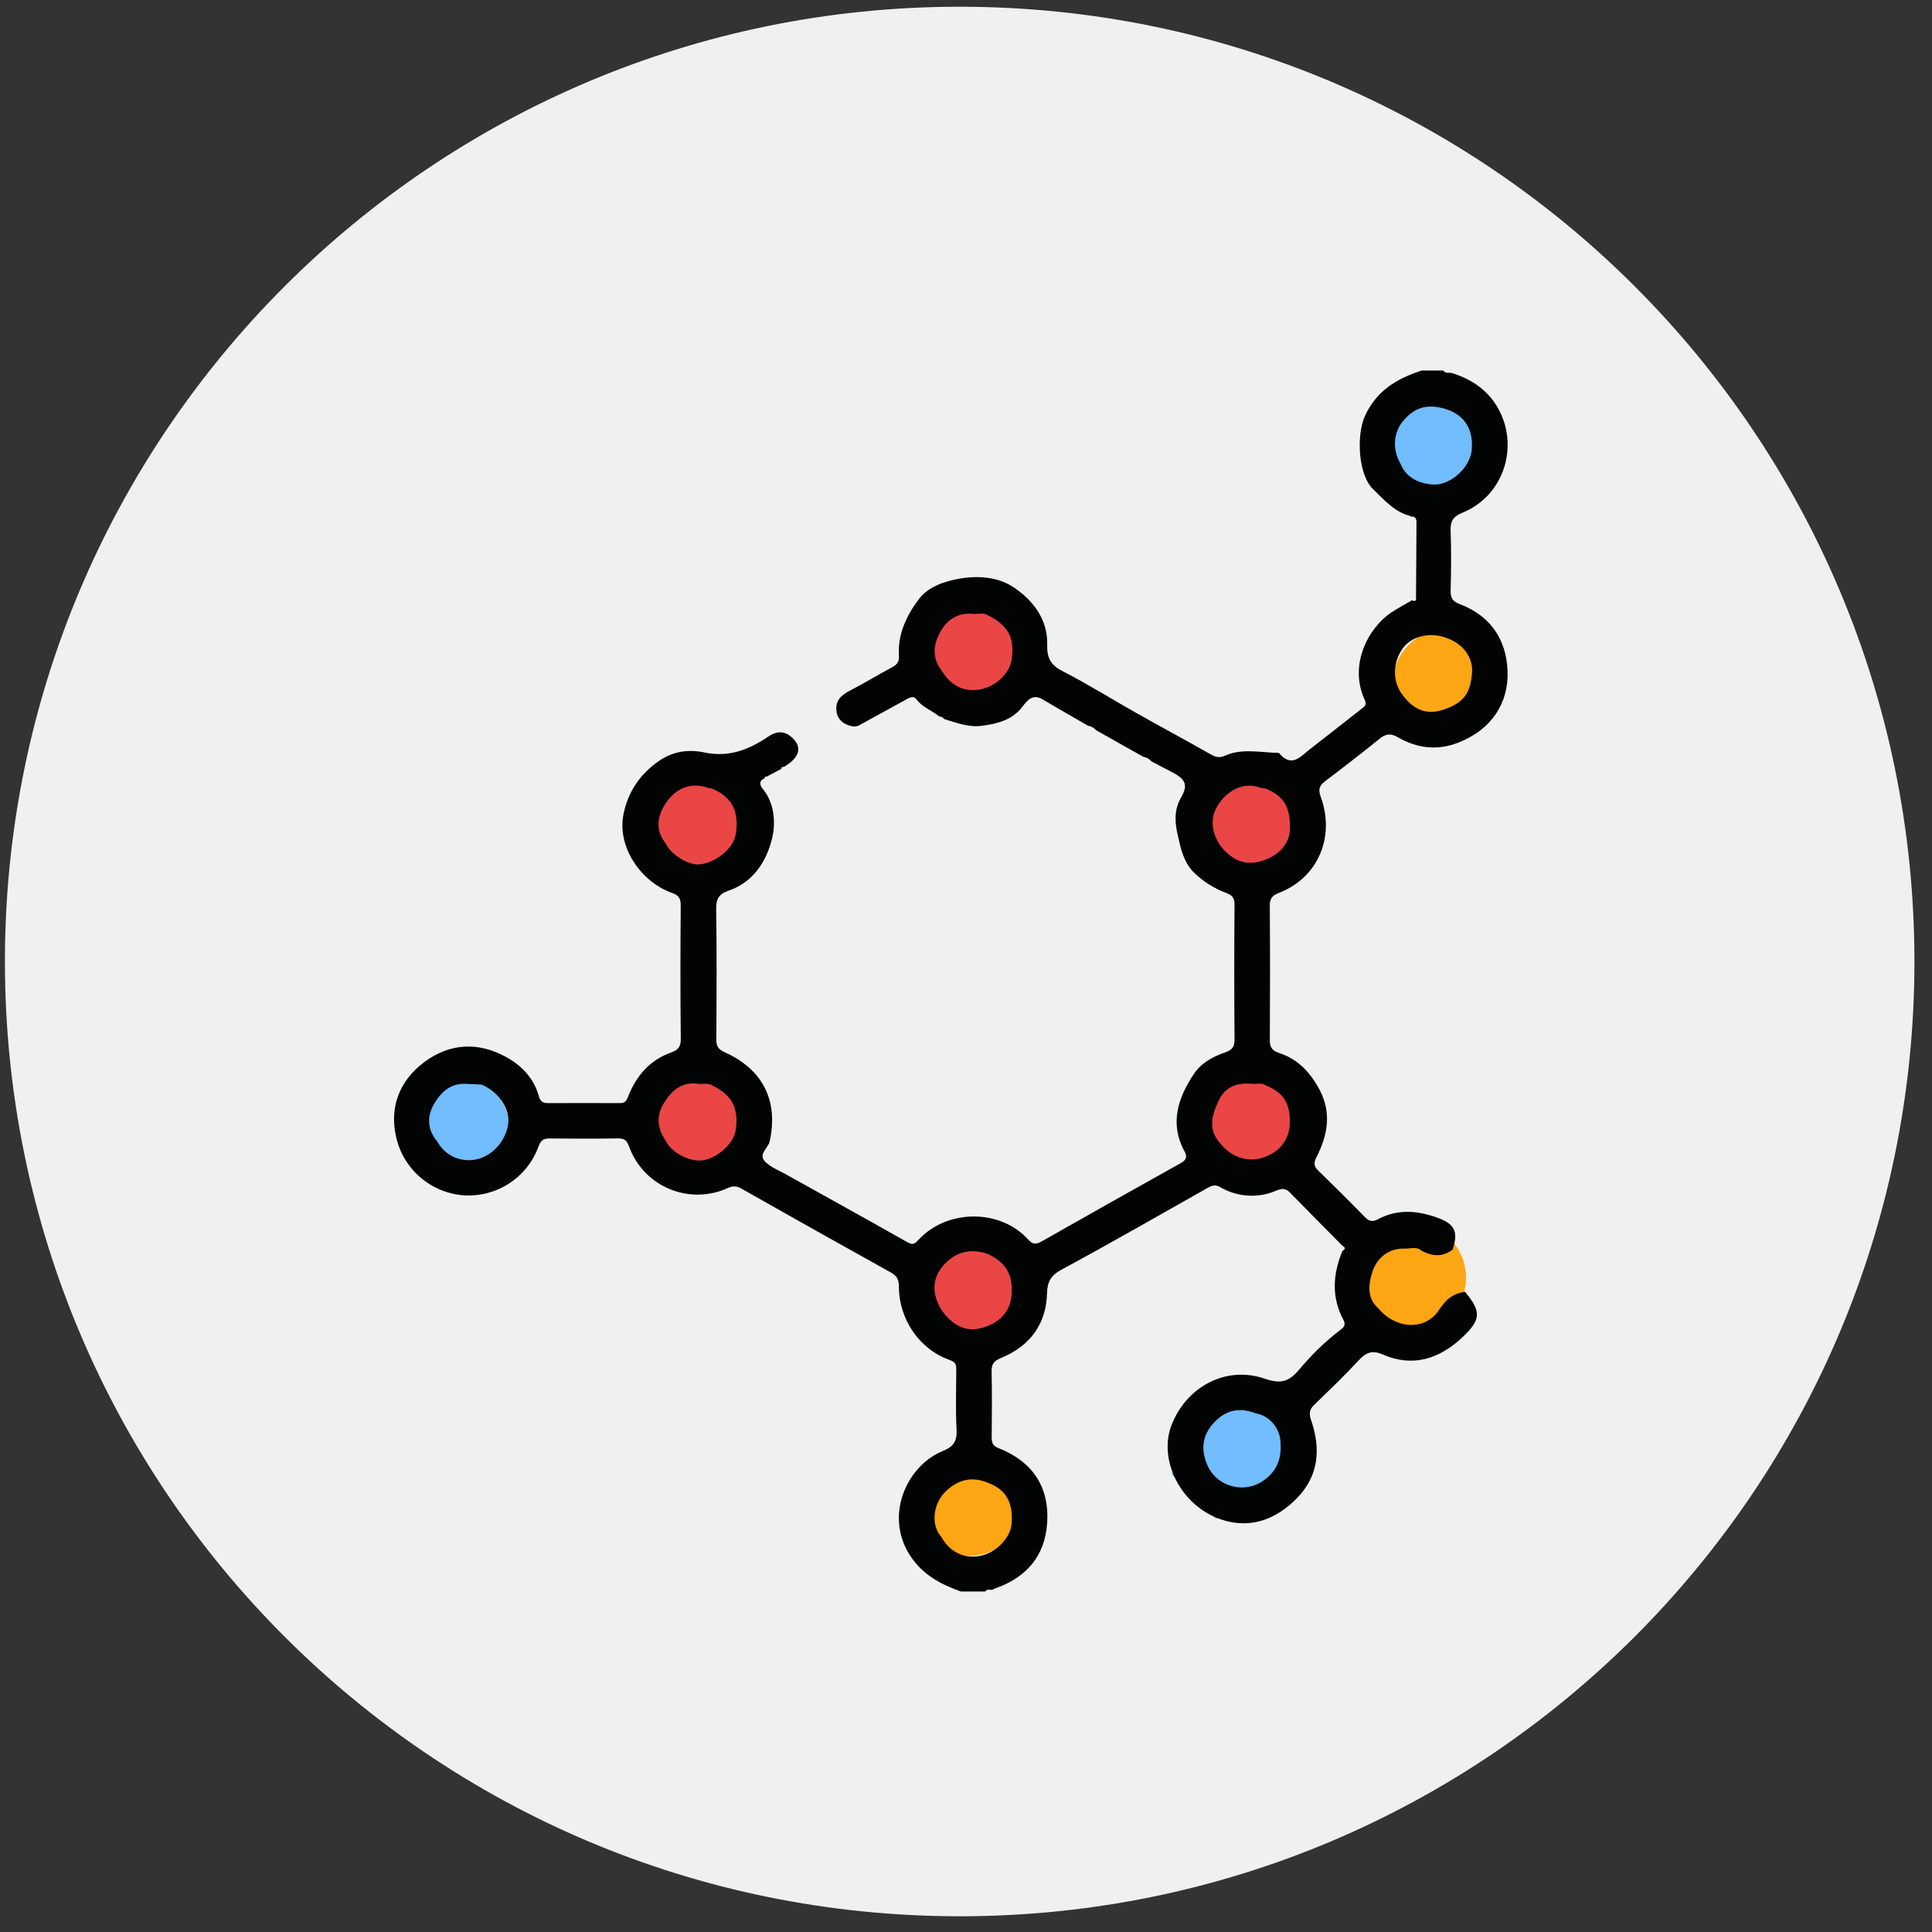 <svg width="64" height="64" viewBox="0 0 64 64" fill="none" xmlns="http://www.w3.org/2000/svg">
<rect x="0" y="0" width="64" height="64" fill="#333333" stroke="none"/>
<g clip-path="url(#clip0_494_11726)">
<path d="M63.418 31.851C63.418 14.383 49.258 0.223 31.791 0.223C14.323 0.223 0.163 14.383 0.163 31.851C0.163 49.319 14.323 63.479 31.791 63.479C49.258 63.479 63.418 49.319 63.418 31.851Z" fill="#F0F0F0"/>
<ellipse cx="32.109" cy="21.443" rx="1.828" ry="1.843" fill="#EA4646"/>
<ellipse cx="23.578" cy="27.586" rx="1.828" ry="1.843" fill="#EA4646"/>
<ellipse cx="41.859" cy="27.586" rx="1.828" ry="1.843" fill="#EA4646"/>
<ellipse cx="41.859" cy="37.414" rx="1.828" ry="1.843" fill="#EA4646"/>
<ellipse cx="32.109" cy="42.328" rx="1.828" ry="1.843" fill="#EA4646"/>
<ellipse cx="23.578" cy="37.414" rx="1.828" ry="1.843" fill="#EA4646"/>
<ellipse cx="15.047" cy="37.414" rx="1.828" ry="1.843" fill="#71BDFE"/>
<ellipse cx="32.109" cy="49.7" rx="1.828" ry="1.843" fill="#FEA614"/>
<ellipse cx="46.734" cy="42.328" rx="1.828" ry="1.843" fill="#FEA614"/>
<ellipse cx="47.953" cy="22.672" rx="1.828" ry="1.843" fill="#FEA614"/>
<path d="M40.275 46.629L39.544 47.366L38.812 48.84L40.275 50.314L42.469 49.577V46.629H40.275Z" fill="#71BDFE"/>
<path d="M46.368 13.457L45.637 14.194L45.637 15.122L46.734 17.143L48.562 16.406L49.172 13.457H46.368Z" fill="#71BDFE"/>
<path d="M28.266 24.068C27.969 24.008 27.741 23.865 27.707 23.542C27.674 23.213 27.861 23.029 28.145 22.883C28.627 22.636 29.088 22.351 29.565 22.097C29.728 22.009 29.79 21.904 29.779 21.724C29.731 21.004 30.038 20.374 30.446 19.837C30.741 19.449 31.261 19.263 31.752 19.174C32.385 19.059 33.057 19.105 33.581 19.457C34.223 19.888 34.711 20.517 34.69 21.355C34.679 21.783 34.794 22.025 35.193 22.229C36.035 22.661 36.84 23.166 37.666 23.632C38.481 24.091 39.306 24.534 40.119 24.996C40.272 25.083 40.403 25.112 40.562 25.039C41.143 24.774 41.749 24.933 42.345 24.939C42.356 24.939 42.371 24.949 42.38 24.958C42.792 25.442 43.086 25.057 43.394 24.817C43.958 24.38 44.518 23.939 45.079 23.499C45.181 23.419 45.294 23.366 45.21 23.186C44.668 22.025 45.331 20.791 46.096 20.284C46.315 20.14 46.548 20.017 46.774 19.886C46.888 19.938 46.926 19.897 46.907 19.782L46.923 17.34C46.925 17.232 46.926 17.135 46.78 17.106C46.22 16.992 45.863 16.57 45.486 16.206C44.984 15.723 44.93 14.401 45.216 13.778C45.6 12.939 46.277 12.54 47.093 12.275H47.808C47.889 12.388 48.019 12.326 48.121 12.365C48.755 12.569 49.277 12.918 49.614 13.505C50.34 14.766 49.827 16.424 48.444 16.985C48.138 17.11 48.042 17.261 48.053 17.579C48.078 18.236 48.072 18.895 48.054 19.554C48.047 19.8 48.114 19.922 48.356 20.013C49.38 20.398 49.903 21.191 49.94 22.238C49.978 23.27 49.426 24.165 48.306 24.602C47.6 24.876 46.933 24.785 46.299 24.419C46.06 24.28 45.9 24.313 45.7 24.473C45.103 24.953 44.5 25.424 43.888 25.885C43.682 26.04 43.671 26.176 43.757 26.415C44.225 27.706 43.679 29.071 42.363 29.58C42.144 29.665 42.061 29.765 42.063 30.002C42.075 31.49 42.073 32.977 42.065 34.465C42.063 34.703 42.151 34.808 42.376 34.882C42.995 35.086 43.406 35.525 43.709 36.093C44.121 36.868 43.98 37.61 43.608 38.338C43.512 38.526 43.522 38.635 43.669 38.778C44.19 39.283 44.706 39.795 45.211 40.315C45.355 40.463 45.471 40.483 45.653 40.386C46.308 40.035 46.984 40.104 47.648 40.349C48.203 40.555 48.313 40.829 48.118 41.395C47.787 41.649 47.443 41.62 47.094 41.434C46.926 41.279 46.721 41.37 46.535 41.362C45.991 41.339 45.61 41.689 45.469 42.111C45.345 42.481 45.252 42.984 45.656 43.337C46.235 44.038 47.213 44.088 47.667 43.396C47.891 43.054 48.135 42.841 48.532 42.795C49.068 43.44 49.074 43.708 48.44 44.303C47.688 45.01 46.809 45.307 45.803 44.869C45.468 44.722 45.259 44.794 45.019 45.053C44.544 45.566 44.037 46.05 43.536 46.537C43.374 46.694 43.355 46.822 43.434 47.051C43.753 47.977 43.693 48.873 42.979 49.612C42.285 50.331 41.421 50.665 40.445 50.332C39.114 49.879 38.374 48.379 38.8 47.232C39.27 45.971 40.583 45.221 41.892 45.669C42.41 45.847 42.685 45.787 43.027 45.38C43.423 44.912 43.863 44.468 44.358 44.089C44.462 44.01 44.608 43.924 44.507 43.734C44.099 42.978 44.151 42.211 44.469 41.44C44.559 41.383 44.587 41.326 44.47 41.268C43.887 40.678 43.302 40.09 42.722 39.496C42.587 39.358 42.453 39.369 42.293 39.435C41.993 39.568 41.666 39.626 41.338 39.606C41.011 39.586 40.693 39.488 40.412 39.32C40.237 39.222 40.119 39.287 39.978 39.366C38.379 40.268 36.786 41.183 35.17 42.056C34.808 42.251 34.694 42.452 34.683 42.857C34.655 43.83 34.152 44.577 33.162 44.984C32.928 45.08 32.841 45.185 32.848 45.436C32.865 46.159 32.858 46.883 32.851 47.607C32.85 47.78 32.88 47.894 33.067 47.966C34.201 48.411 34.77 49.253 34.688 50.46C34.613 51.561 33.982 52.274 32.938 52.628C32.914 52.636 32.893 52.654 32.871 52.668C32.787 52.664 32.698 52.631 32.637 52.721H31.833C31.169 52.485 30.579 52.177 30.163 51.553C29.271 50.212 30.045 48.547 31.231 48.067C31.603 47.917 31.706 47.729 31.687 47.349C31.652 46.693 31.676 46.032 31.678 45.374C31.678 45.21 31.666 45.125 31.454 45.049C30.447 44.691 29.779 43.699 29.777 42.619C29.777 42.398 29.719 42.267 29.512 42.153C27.854 41.232 26.2 40.304 24.55 39.369C24.394 39.281 24.271 39.284 24.108 39.356C23.804 39.495 23.474 39.568 23.14 39.573C22.806 39.577 22.474 39.512 22.167 39.382C21.859 39.252 21.582 39.06 21.353 38.817C21.124 38.575 20.948 38.287 20.836 37.973C20.767 37.782 20.686 37.709 20.477 37.711C19.722 37.724 18.969 37.721 18.214 37.713C18 37.71 17.914 37.772 17.833 37.994C17.65 38.49 17.311 38.913 16.867 39.202C16.423 39.491 15.897 39.63 15.368 39.598C14.832 39.559 14.323 39.348 13.918 38.997C13.512 38.646 13.232 38.173 13.119 37.65C12.897 36.671 13.236 35.793 14.055 35.183C14.903 34.551 15.844 34.507 16.767 35.015C17.279 35.296 17.69 35.721 17.849 36.313C17.898 36.493 17.991 36.542 18.155 36.542C18.949 36.539 19.743 36.539 20.538 36.542C20.693 36.542 20.744 36.486 20.804 36.333C21.07 35.647 21.52 35.116 22.239 34.862C22.46 34.783 22.555 34.675 22.552 34.416C22.536 32.941 22.538 31.465 22.55 29.991C22.551 29.756 22.479 29.654 22.252 29.575C21.274 29.232 20.435 28.095 20.652 26.981C20.793 26.257 21.187 25.648 21.837 25.202C22.317 24.874 22.827 24.82 23.334 24.926C24.154 25.1 24.82 24.828 25.465 24.391C25.703 24.23 25.955 24.202 26.189 24.391C26.6 24.721 26.511 25.093 25.955 25.412C25.899 25.391 25.887 25.423 25.884 25.469L25.398 25.727C25.345 25.71 25.33 25.739 25.326 25.785C25.124 25.87 25.174 26.018 25.267 26.13C25.663 26.61 25.692 27.262 25.586 27.731C25.416 28.479 24.987 29.212 24.147 29.5C23.824 29.609 23.718 29.769 23.724 30.116C23.747 31.55 23.738 32.985 23.729 34.421C23.728 34.642 23.778 34.754 24.004 34.855C25.287 35.432 25.788 36.478 25.497 37.81C25.447 38.039 25.094 38.24 25.356 38.492C25.539 38.668 25.796 38.77 26.025 38.896C27.363 39.642 28.706 40.383 30.039 41.139C30.206 41.233 30.279 41.236 30.412 41.087C31.362 40.036 33.147 40.04 34.064 41.067C34.209 41.227 34.322 41.227 34.503 41.125C36.036 40.254 37.573 39.389 39.114 38.53C39.289 38.432 39.339 38.328 39.243 38.151C38.737 37.224 39.015 36.381 39.545 35.581C39.792 35.208 40.183 34.998 40.597 34.857C40.818 34.78 40.896 34.676 40.895 34.438C40.883 32.95 40.883 31.463 40.895 29.975C40.896 29.753 40.827 29.656 40.619 29.58C40.224 29.433 39.864 29.206 39.562 28.914C39.208 28.576 39.115 28.107 39.02 27.692C38.932 27.309 38.868 26.86 39.119 26.431C39.377 25.99 39.263 25.8 38.8 25.566C38.579 25.453 38.36 25.334 38.14 25.219C38.072 25.139 37.978 25.087 37.874 25.071L36.312 24.191C36.245 24.111 36.15 24.059 36.046 24.043C35.544 23.752 35.038 23.466 34.539 23.168C34.222 22.977 34.038 23.188 33.885 23.392C33.542 23.851 33.05 23.973 32.529 24.043C32.088 24.102 31.684 23.943 31.274 23.818C31.258 23.792 31.235 23.77 31.207 23.756C31.179 23.741 31.148 23.735 31.117 23.736C30.876 23.537 30.563 23.435 30.365 23.174C30.258 23.034 30.135 23.107 30.015 23.173L28.421 24.048C28.373 24.059 28.319 24.064 28.266 24.068ZM40.421 37.873C40.772 38.324 41.317 38.512 41.821 38.353C42.362 38.184 42.702 37.771 42.725 37.251C42.756 36.568 42.529 36.197 41.938 35.959C41.796 35.851 41.632 35.92 41.478 35.904C41.008 35.854 40.596 35.993 40.388 36.424C40.161 36.894 39.987 37.402 40.421 37.873ZM31.192 50.926C31.465 51.42 31.962 51.654 32.493 51.536C33.009 51.423 33.472 50.941 33.51 50.484C33.569 49.76 33.323 49.339 32.713 49.113C32.172 48.889 31.674 49.026 31.263 49.474C30.935 49.83 30.813 50.507 31.192 50.926ZM23.589 35.954C23.444 35.859 23.282 35.925 23.129 35.903C22.579 35.822 22.245 36.131 21.988 36.549C21.725 36.976 21.781 37.401 22.061 37.804C22.263 38.209 22.917 38.528 23.341 38.427C23.851 38.305 24.324 37.837 24.378 37.405C24.468 36.689 24.239 36.267 23.589 35.954ZM47.893 21.123C47.363 20.933 46.776 21.073 46.483 21.46C46.15 21.901 46.118 22.509 46.407 22.944C46.792 23.507 47.239 23.697 47.801 23.513C48.515 23.277 48.703 22.953 48.763 22.301C48.813 21.765 48.443 21.306 47.893 21.123ZM32.713 41.535C32.127 41.334 31.62 41.48 31.233 41.941C30.862 42.383 30.873 42.891 31.201 43.414C31.513 43.837 31.917 44.129 32.457 44.006C33.112 43.856 33.468 43.436 33.51 42.902C33.562 42.222 33.33 41.824 32.713 41.535ZM47.889 13.549C47.273 13.362 46.837 13.494 46.45 13.985C46.153 14.361 46.129 14.91 46.391 15.358C46.586 15.835 47.014 16.018 47.461 16.05C48.033 16.092 48.692 15.501 48.751 14.924C48.812 14.322 48.595 13.771 47.889 13.549ZM32.724 20.382C32.578 20.285 32.417 20.349 32.262 20.335C31.766 20.289 31.398 20.489 31.156 20.92C30.904 21.367 30.872 21.807 31.205 22.231C31.475 22.67 31.873 22.911 32.385 22.851C32.944 22.786 33.435 22.324 33.506 21.878C33.626 21.14 33.407 20.721 32.724 20.382ZM15.954 35.929L15.446 35.904C14.942 35.876 14.624 36.158 14.39 36.553C14.131 36.99 14.153 37.42 14.489 37.818C14.585 37.996 14.725 38.145 14.896 38.253C15.067 38.36 15.263 38.422 15.466 38.431C16.085 38.471 16.67 37.986 16.819 37.328C16.941 36.8 16.558 36.183 15.954 35.929ZM22.048 27.934C22.224 28.311 22.803 28.669 23.178 28.633C23.72 28.58 24.302 28.095 24.373 27.637C24.491 26.866 24.249 26.402 23.578 26.118C23.538 26.112 23.497 26.114 23.462 26.101C22.901 25.899 22.427 26.104 22.111 26.53C21.802 26.946 21.662 27.448 22.048 27.934ZM41.611 46.823C41.16 46.648 40.732 46.664 40.352 46.994C39.821 47.456 39.733 48.005 40.038 48.628C40.119 48.775 40.23 48.905 40.362 49.009C40.495 49.113 40.648 49.189 40.811 49.232C40.974 49.276 41.145 49.286 41.312 49.262C41.479 49.238 41.639 49.18 41.784 49.092C42.317 48.762 42.48 48.281 42.41 47.68C42.362 47.273 42.023 46.888 41.611 46.823ZM41.927 26.121C41.876 26.114 41.82 26.116 41.772 26.099C41.16 25.868 40.673 26.234 40.435 26.542C40.08 27.002 40.089 27.495 40.417 28.003C40.848 28.544 41.291 28.695 41.868 28.497C42.384 28.319 42.715 27.932 42.729 27.488C42.754 26.742 42.543 26.381 41.927 26.121Z" fill="#020303"/>
</g>
<defs>
<clipPath id="clip0_494_11726">
<rect width="64" height="64" fill="white"/>
</clipPath>
</defs>
</svg>
